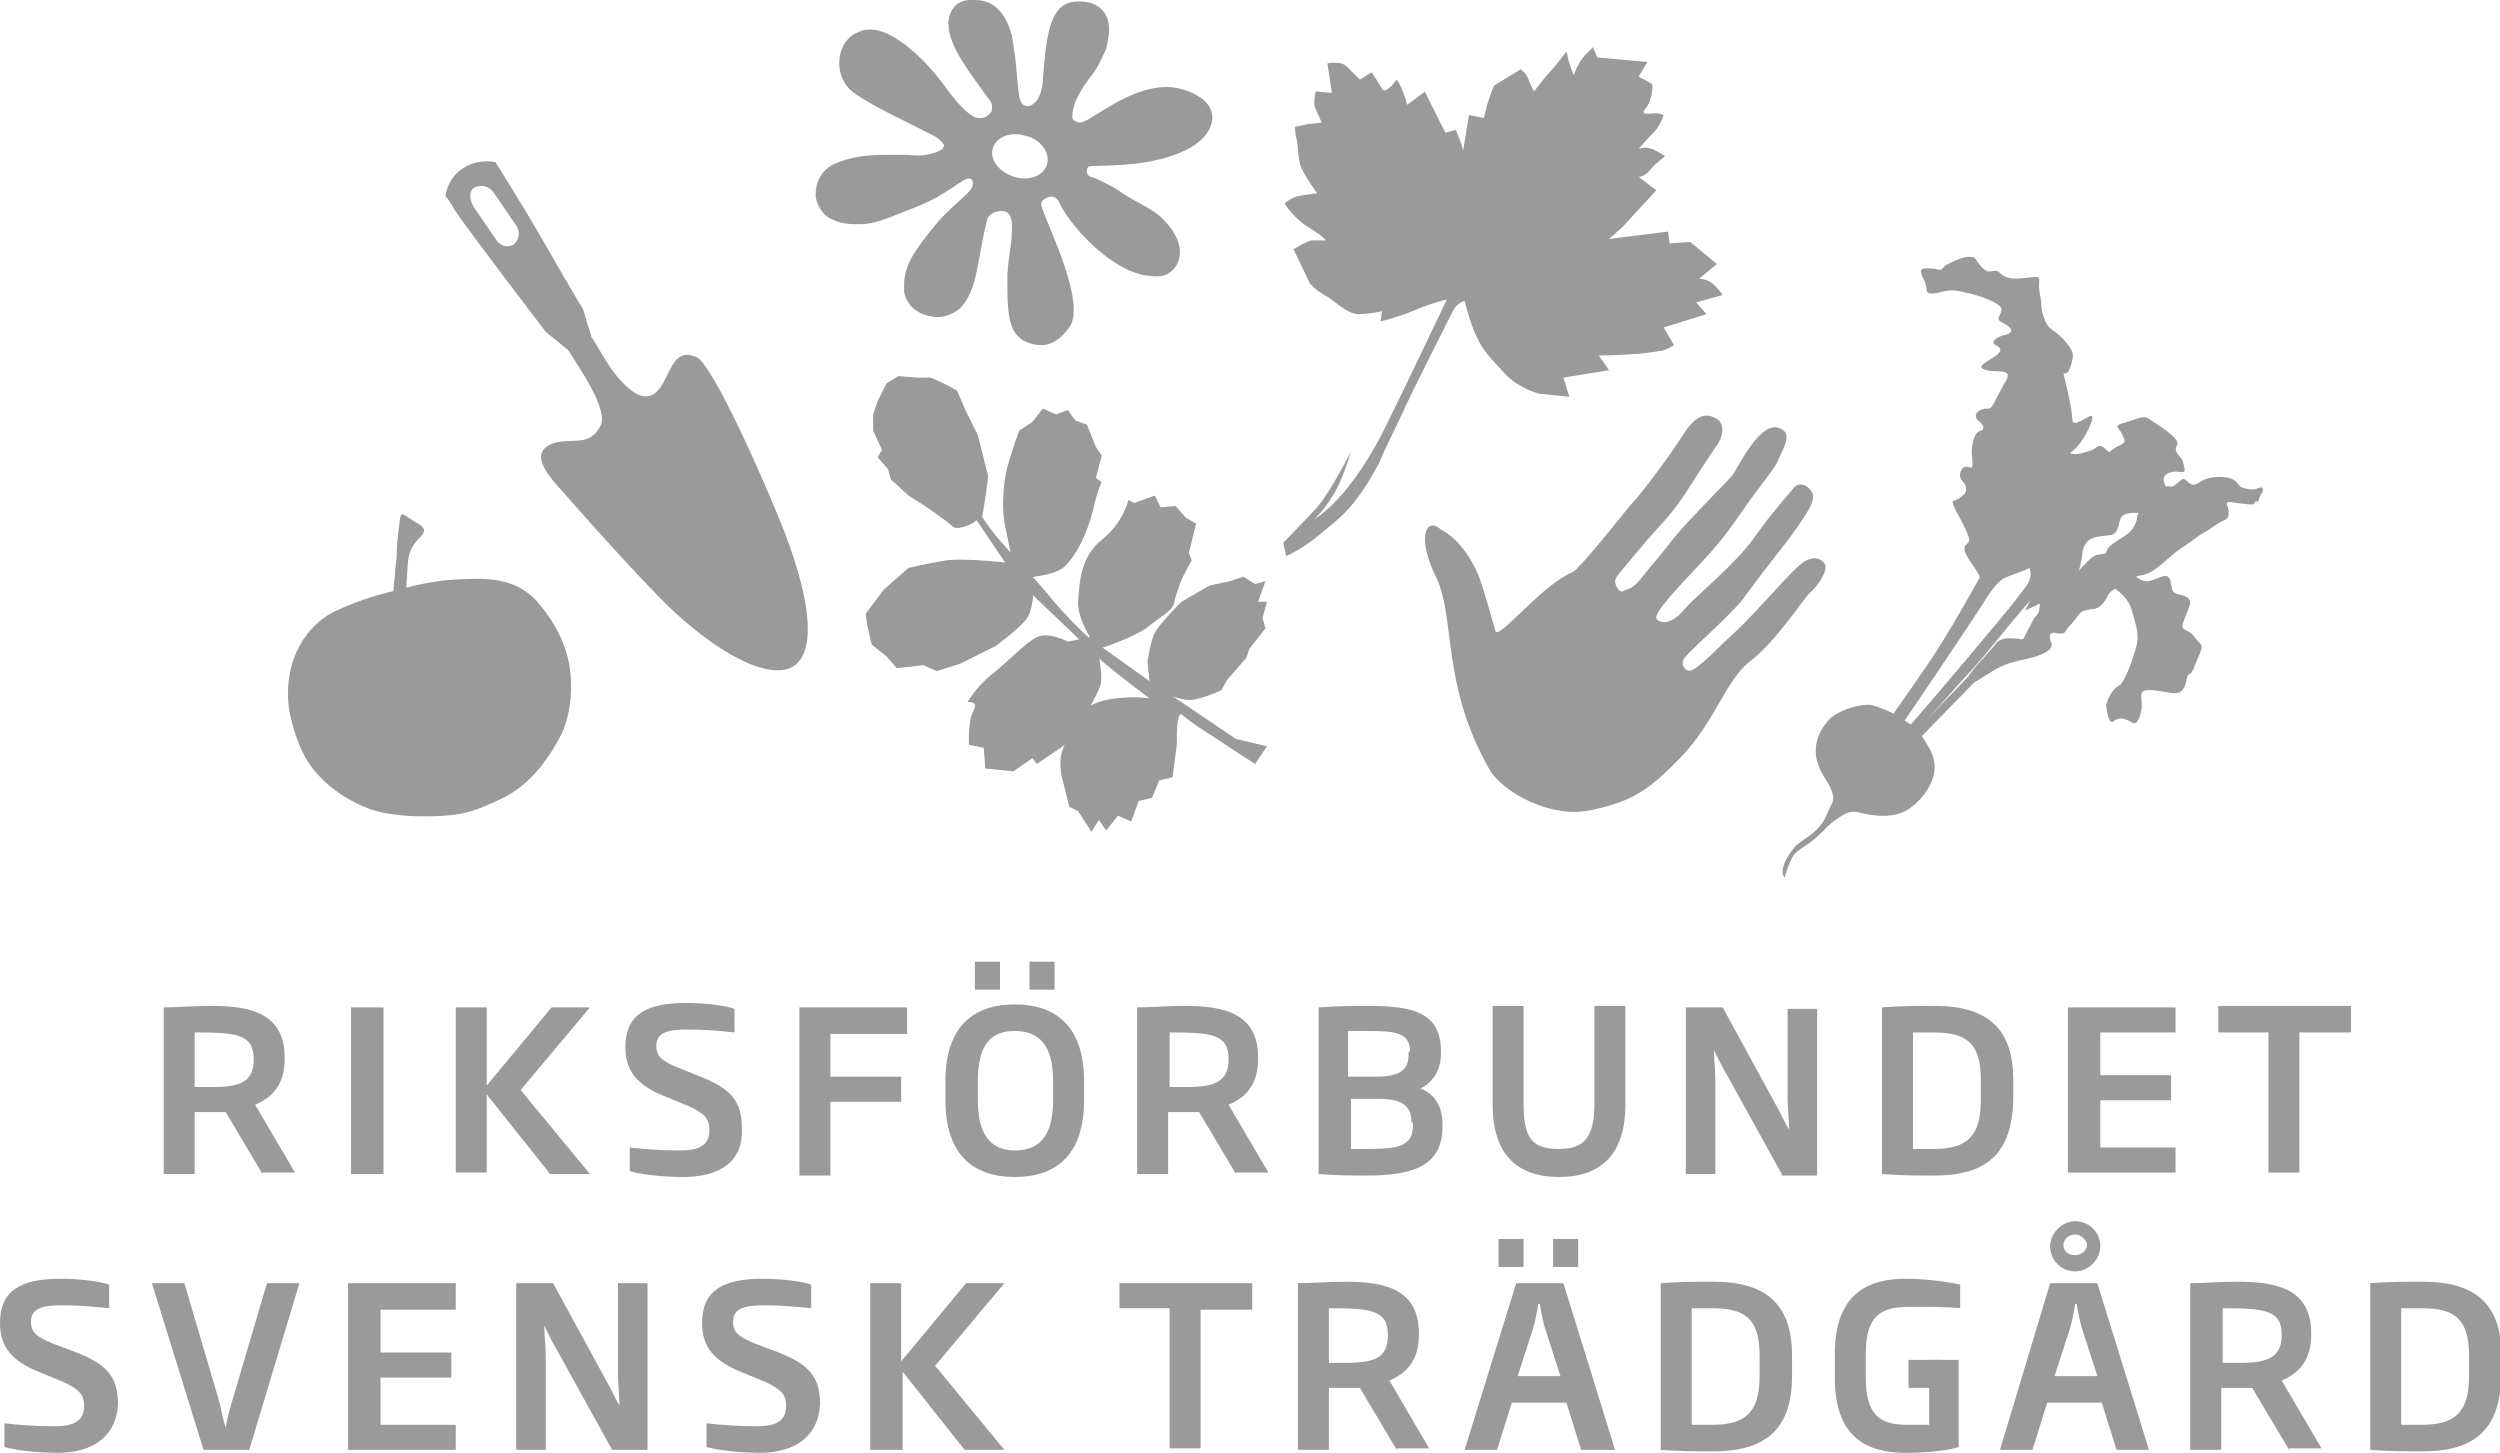 <?xml version="1.0" encoding="UTF-8" standalone="no"?>
<!-- Generator: Adobe Illustrator 23.1.1, SVG Export Plug-In . SVG Version: 6.00 Build 0)  -->

<svg
   version="1.0"
   id="Lager_1"
   x="0px"
   y="0px"
   viewBox="0 0 169.5 98.5"
   style="enable-background:new 0 0 169.5 98.5;"
   xml:space="preserve"
   sodipodi:docname="Logotype-Riksforbundet-Svensk-Tradgard.svg"
   inkscape:version="1.4.2 (ebf0e940, 2025-05-08)"
   xmlns:inkscape="http://www.inkscape.org/namespaces/inkscape"
   xmlns:sodipodi="http://sodipodi.sourceforge.net/DTD/sodipodi-0.dtd"
   xmlns="http://www.w3.org/2000/svg"
   xmlns:svg="http://www.w3.org/2000/svg"><defs
   id="defs47" /><sodipodi:namedview
   id="namedview47"
   pagecolor="#ffffff"
   bordercolor="#000000"
   borderopacity="0.25"
   inkscape:showpageshadow="2"
   inkscape:pageopacity="0.0"
   inkscape:pagecheckerboard="0"
   inkscape:deskcolor="#d1d1d1"
   inkscape:zoom="4.9085546"
   inkscape:cx="84.851863"
   inkscape:cy="49.19982"
   inkscape:window-width="2176"
   inkscape:window-height="1186"
   inkscape:window-x="0"
   inkscape:window-y="25"
   inkscape:window-maximized="0"
   inkscape:current-layer="Lager_1" />
<style
   type="text/css"
   id="style1">
	.st0{fill:#00372A;}
</style>
<g
   id="g29"
   style="fill:#9a9a9a;fill-opacity:1">
	<g
   id="g27"
   style="fill:#9a9a9a;fill-opacity:1">
		<path
   class="st0"
   d="M17.8,79.6l-2.5-4.2c-0.3,0-0.6,0-1,0h-1.1v4.2h-2.1V68.3c1,0,2-0.1,3.2-0.1c2.7,0,5,0.5,5,3.5v0.1    c0,1.7-0.8,2.6-2,3.1l2.7,4.6H17.8z M17.2,71.8c0-1.7-1.2-1.8-4-1.8v3.7c0.4,0,0.8,0,1.2,0C16.4,73.7,17.2,73.3,17.2,71.8    L17.2,71.8z"
   id="path1"
   style="fill:#9a9a9a;fill-opacity:1" />
		<path
   class="st0"
   d="M23.8,79.6V68.3H26v11.3H23.8z"
   id="path2"
   style="fill:#9a9a9a;fill-opacity:1" />
		<path
   class="st0"
   d="M37.3,79.6L33,74.2v5.3h-2.1V68.3H33v5.3l4.4-5.3H40l-4.7,5.6l4.7,5.7H37.3z"
   id="path3"
   style="fill:#9a9a9a;fill-opacity:1" />
		<path
   class="st0"
   d="M46.3,79.8c-1.5,0-3-0.2-3.6-0.4v-1.6c0.9,0.1,2,0.2,3.4,0.2c1.4,0,2-0.4,2-1.4c0-0.7-0.3-1.1-1.4-1.6    l-1.7-0.7c-1.7-0.7-2.6-1.6-2.6-3.3c0-2.2,1.4-3,4.1-3c1.4,0,2.8,0.2,3.3,0.4V70c-0.9-0.1-2-0.2-3.2-0.2c-1.3,0-2.1,0.2-2.1,1.1    c0,0.7,0.3,1,1.5,1.5l1.5,0.6c2,0.8,2.8,1.6,2.8,3.5C50.4,78.7,48.9,79.8,46.3,79.8z"
   id="path4"
   style="fill:#9a9a9a;fill-opacity:1" />
		<path
   class="st0"
   d="M56.3,70.1v2.9h4.8v1.7h-4.8v5h-2.1V68.3h7.3v1.8H56.3z"
   id="path5"
   style="fill:#9a9a9a;fill-opacity:1" />
		<path
   class="st0"
   d="M68.8,79.8c-2.9,0-4.7-1.6-4.7-5.2v-1.3c0-3.6,1.8-5.2,4.7-5.2c2.9,0,4.7,1.6,4.7,5.2v1.3    C73.5,78.2,71.7,79.8,68.8,79.8z M67.8,67.1h-1.7v-1.9h1.7V67.1z M71.4,73.3c0-2.5-1-3.4-2.6-3.4c-1.6,0-2.5,0.9-2.5,3.4v1.3    c0,2.5,1,3.4,2.5,3.4c1.6,0,2.6-0.9,2.6-3.4V73.3z M69.8,67.1v-1.9h1.7v1.9H69.8z"
   id="path6"
   style="fill:#9a9a9a;fill-opacity:1" />
		<path
   class="st0"
   d="M83.8,79.6l-2.5-4.2c-0.3,0-0.6,0-1,0h-1.1v4.2h-2.1V68.3c1,0,2-0.1,3.2-0.1c2.7,0,5,0.5,5,3.5v0.1    c0,1.7-0.8,2.6-2,3.1l2.7,4.6H83.8z M83.3,71.8c0-1.7-1.2-1.8-4-1.8v3.7c0.4,0,0.8,0,1.2,0C82.4,73.7,83.3,73.3,83.3,71.8    L83.3,71.8z"
   id="path7"
   style="fill:#9a9a9a;fill-opacity:1" />
		<path
   class="st0"
   d="M92.7,79.7c-1.3,0-1.9,0-3.3-0.1V68.3c1.5-0.1,2.1-0.1,3.4-0.1c3.1,0,4.9,0.5,4.9,3.1v0.1    c0,1-0.4,1.9-1.4,2.4c1.1,0.4,1.5,1.4,1.5,2.4v0.2C97.8,79.1,95.7,79.7,92.7,79.7z M95.6,71.3c0-1.3-1-1.4-2.9-1.4h-1.3V73h1.9    c1.8,0,2.2-0.6,2.2-1.5V71.3z M95.7,76.1c0-1-0.5-1.6-2.2-1.6h-1.9v3.4h0.6c2.3,0,3.6,0,3.6-1.6V76.1z"
   id="path8"
   style="fill:#9a9a9a;fill-opacity:1" />
		<path
   class="st0"
   d="M105.7,79.8c-2.9,0-4.5-1.6-4.5-4.9v-6.7h2.1v6.6c0,2.3,0.5,3.1,2.4,3.1c1.8,0,2.4-0.9,2.4-3.1v-6.6h2.1v6.7    C110.2,78.2,108.6,79.8,105.7,79.8z"
   id="path9"
   style="fill:#9a9a9a;fill-opacity:1" />
		<path
   class="st0"
   d="M120.8,79.6l-3.7-6.7c-0.3-0.5-0.6-1.1-0.9-1.7h0c0,0.6,0.1,1.3,0.1,2v6.4h-2V68.3h2.5l3.6,6.6    c0.3,0.5,0.6,1.2,0.9,1.7h0c0-0.7-0.1-1.5-0.1-2.1v-6.1h2v11.3H120.8z"
   id="path10"
   style="fill:#9a9a9a;fill-opacity:1" />
		<path
   class="st0"
   d="M131.2,79.7c-1.4,0-2.2,0-3.6-0.1V68.3c1.4-0.1,2.1-0.1,3.6-0.1c3.7,0,5.3,1.7,5.3,5v1.4    C136.4,77.9,135,79.7,131.2,79.7z M134.3,73.2c0-2.5-1-3.2-3.2-3.2h-1.4v7.9h1.4c2.2,0,3.2-0.8,3.2-3.3V73.2z"
   id="path11"
   style="fill:#9a9a9a;fill-opacity:1" />
		<path
   class="st0"
   d="M140.2,79.6V68.3h7.3V70h-5.1v2.9h4.8v1.7h-4.8v3.2h5.1v1.7H140.2z"
   id="path12"
   style="fill:#9a9a9a;fill-opacity:1" />
		<path
   class="st0"
   d="M155.9,70v9.5h-2.1V70h-3.4v-1.8h9V70H155.9z"
   id="path13"
   style="fill:#9a9a9a;fill-opacity:1" />
		<path
   class="st0"
   d="M3.9,98.5c-1.5,0-3-0.2-3.6-0.4v-1.6c0.9,0.1,2,0.2,3.4,0.2c1.4,0,2-0.4,2-1.4c0-0.7-0.3-1.1-1.4-1.6L2.6,93    C0.9,92.3,0,91.4,0,89.7c0-2.2,1.4-3,4.1-3c1.4,0,2.8,0.2,3.3,0.4v1.6c-0.9-0.1-2-0.2-3.2-0.2c-1.3,0-2.1,0.2-2.1,1.1    c0,0.7,0.3,1,1.5,1.5l1.6,0.6c2,0.8,2.8,1.6,2.8,3.5C7.9,97.3,6.4,98.5,3.9,98.5z"
   id="path14"
   style="fill:#9a9a9a;fill-opacity:1" />
		<path
   class="st0"
   d="M16.9,98.3h-3.1L10.3,87h2.2l2.3,7.8c0.2,0.7,0.3,1.4,0.5,2h0c0.1-0.6,0.3-1.4,0.5-2l2.3-7.8h2.2L16.9,98.3z"
   id="path15"
   style="fill:#9a9a9a;fill-opacity:1" />
		<path
   class="st0"
   d="M23.6,98.3V87h7.3v1.8h-5.1v2.9h4.8v1.7h-4.8v3.2h5.1v1.7H23.6z"
   id="path16"
   style="fill:#9a9a9a;fill-opacity:1" />
		<path
   class="st0"
   d="M41.5,98.3l-3.7-6.7c-0.3-0.5-0.6-1.1-0.9-1.7h0c0,0.6,0.1,1.3,0.1,2v6.4h-2V87h2.5l3.6,6.6    c0.3,0.5,0.6,1.2,0.9,1.7h0c0-0.7-0.1-1.5-0.1-2.1V87h2v11.3H41.5z"
   id="path17"
   style="fill:#9a9a9a;fill-opacity:1" />
		<path
   class="st0"
   d="M51.5,98.5c-1.5,0-3-0.2-3.6-0.4v-1.6c0.9,0.1,2,0.2,3.4,0.2c1.4,0,2-0.4,2-1.4c0-0.7-0.3-1.1-1.4-1.6    L50.2,93c-1.7-0.7-2.6-1.6-2.6-3.3c0-2.2,1.4-3,4.1-3c1.4,0,2.8,0.2,3.3,0.4v1.6c-0.9-0.1-2-0.2-3.2-0.2c-1.3,0-2.1,0.2-2.1,1.1    c0,0.7,0.3,1,1.5,1.5l1.6,0.6c2,0.8,2.8,1.6,2.8,3.5C55.5,97.3,54,98.5,51.5,98.5z"
   id="path18"
   style="fill:#9a9a9a;fill-opacity:1" />
		<path
   class="st0"
   d="M65.4,98.3l-4.2-5.3v5.3H59V87h2.1v5.3l4.4-5.3h2.6l-4.7,5.6l4.7,5.7H65.4z"
   id="path19"
   style="fill:#9a9a9a;fill-opacity:1" />
		<path
   class="st0"
   d="M81.4,88.7v9.5h-2.1v-9.5h-3.4V87h9v1.8H81.4z"
   id="path20"
   style="fill:#9a9a9a;fill-opacity:1" />
		<path
   class="st0"
   d="M94.7,98.3l-2.5-4.2c-0.3,0-0.6,0-1,0h-1.1v4.2H88V87c1,0,2-0.1,3.2-0.1c2.7,0,5,0.5,5,3.5v0.1    c0,1.7-0.8,2.6-2,3.1l2.7,4.6H94.7z M94.1,90.5c0-1.7-1.2-1.8-4-1.8v3.7c0.4,0,0.8,0,1.2,0C93.3,92.4,94.1,92,94.1,90.5L94.1,90.5    z"
   id="path21"
   style="fill:#9a9a9a;fill-opacity:1" />
		<path
   class="st0"
   d="M107.2,98.3l-1-3.2h-3.7l-1,3.2h-2.2l3.5-11.3h3.2l3.5,11.3H107.2z M103.3,85.9h-1.7V84h1.7V85.9z     M104.8,90.2c-0.2-0.6-0.3-1.2-0.4-1.8h-0.1c-0.1,0.6-0.2,1.2-0.4,1.8l-1,3.1h2.9L104.8,90.2z M105.3,85.9V84h1.7v1.9H105.3z"
   id="path22"
   style="fill:#9a9a9a;fill-opacity:1" />
		<path
   class="st0"
   d="M116.2,98.4c-1.4,0-2.2,0-3.6-0.1V87c1.4-0.1,2.1-0.1,3.6-0.1c3.7,0,5.3,1.7,5.3,5v1.4    C121.5,96.6,120,98.4,116.2,98.4z M119.3,91.9c0-2.5-1-3.2-3.2-3.2h-1.4v7.9h1.4c2.2,0,3.2-0.8,3.2-3.3V91.9z"
   id="path23"
   style="fill:#9a9a9a;fill-opacity:1" />
		<path
   class="st0"
   d="M129.2,98.5c-2.6,0-4.8-1-4.8-5.1v-1.6c0-4.3,2.5-5.1,4.8-5.1c1.7,0,3.3,0.3,3.7,0.4v1.6    c-0.7-0.1-2.5-0.1-3.3-0.1c-1.9,0-3.1,0.4-3.1,3.2v1.6c0,2.6,1,3.2,2.8,3.2c0.6,0,1.1,0,1.5,0v-4.4h2v5.9    C132.3,98.3,130.9,98.5,129.2,98.5z"
   id="path24"
   style="fill:#9a9a9a;fill-opacity:1" />
		<path
   class="st0"
   d="M143.5,98.3l-1-3.2h-3.7l-1,3.2h-2.2l3.4-11.3h3.2l3.5,11.3H143.5z M141.2,90.2c-0.2-0.6-0.3-1.2-0.4-1.8    h-0.1c-0.1,0.6-0.2,1.2-0.4,1.8l-1,3.1h2.9L141.2,90.2z"
   id="path25"
   style="fill:#9a9a9a;fill-opacity:1" />
		<path
   class="st0"
   d="M155.2,98.3l-2.5-4.2c-0.3,0-0.6,0-1,0h-1.1v4.2h-2.1V87c1,0,2-0.1,3.2-0.1c2.7,0,5,0.5,5,3.5v0.1    c0,1.7-0.8,2.6-2,3.1l2.7,4.6H155.2z M154.7,90.5c0-1.7-1.2-1.8-4-1.8v3.7c0.4,0,0.8,0,1.2,0C153.8,92.4,154.7,92,154.7,90.5    L154.7,90.5z"
   id="path26"
   style="fill:#9a9a9a;fill-opacity:1" />
		<path
   class="st0"
   d="M164.3,98.4c-1.4,0-2.2,0-3.6-0.1V87c1.4-0.1,2.1-0.1,3.6-0.1c3.7,0,5.3,1.7,5.3,5v1.4    C169.5,96.6,168.1,98.4,164.3,98.4z M167.4,91.9c0-2.5-1-3.2-3.2-3.2h-1.4v7.9h1.4c2.2,0,3.2-0.8,3.2-3.3V91.9z"
   id="path27"
   style="fill:#9a9a9a;fill-opacity:1" />
	</g>
	<g
   id="g28"
   style="fill:#9a9a9a;fill-opacity:1">
		<path
   class="st0"
   d="M142.4,84.5c0,0.9-0.8,1.7-1.7,1.7s-1.7-0.7-1.7-1.7c0-0.9,0.8-1.7,1.7-1.7S142.4,83.5,142.4,84.5z     M140.7,83.7c-0.4,0-0.8,0.3-0.8,0.7c0,0.4,0.3,0.7,0.8,0.7c0.4,0,0.8-0.3,0.8-0.7C141.5,84.1,141.1,83.7,140.7,83.7z"
   id="path28"
   style="fill:#9a9a9a;fill-opacity:1" />
	</g>
	<rect
   x="129.4"
   y="92.2"
   class="st0"
   width="2.2"
   height="1.9"
   id="rect28"
   style="fill:#9a9a9a;fill-opacity:1" />
</g>
<path
   class="st0"
   d="M97.4,39.2c1.3,2.8,0.3,7.2,3.6,13c0.8,1.4,4.1,3.4,7,2.7c2.7-0.6,3.8-1.3,6.1-3.7c2.3-2.5,2.9-5.1,4.6-6.4  c1.7-1.3,3.5-4.1,4-4.6c0.6-0.5,1.3-1.6,1-2c-0.4-0.5-0.9-0.4-1.4-0.1c-0.6,0.3-3.2,3.4-4.6,4.7c-0.7,0.6-2.2,2.2-2.9,2.6  c-0.5,0.3-1-0.4-0.5-0.9c0.8-0.9,3.4-3.1,4.1-4.2c2-2.7,2.5-3.2,3.2-4.2c1-1.4,1.6-2.3,1.2-2.8c-0.3-0.5-0.9-0.6-1.2-0.2  c-0.5,0.6-1.5,1.7-2.7,3.4c-1.2,1.7-3.9,3.9-4.7,4.8c-0.3,0.4-0.7,0.7-1,0.8c-0.4,0.2-1,0-0.9-0.3c0.1-0.5,1.3-1.8,2.9-3.5  c1.5-1.6,2-2.3,3.1-3.9c1.2-1.7,2.1-2.7,2.3-3.3c0.3-0.7,0.9-1.6,0.2-2c-1.4-0.9-3.1,2.9-3.4,3.2c-2.6,2.7-3.5,3.6-4.4,4.8  c-0.7,0.9-0.7,0.8-1.8,2.2c-0.1,0.1-0.2,0.3-0.7,0.6c0,0-0.3,0.1-0.5,0.2c-0.3,0-0.4-0.3-0.5-0.6c0-0.4,0.2-0.5,1.6-2.2  c1.4-1.7,2.1-2.2,3.2-3.9c1.3-2,1.6-2.5,2.1-3.2c0.5-0.7,0.5-1.5,0-1.8c-0.5-0.3-1.2-0.5-2.1,0.8c-1.1,1.7-2.7,3.9-3.8,5.1  c-0.6,0.7-3.4,4.3-3.9,4.5c-2,0.8-5,4.6-5.2,4c-0.2-0.6-0.7-2.6-1.2-3.9c-0.4-0.9-1.2-2.3-2.5-3C96.7,35,96,36.4,97.4,39.2z"
   id="path29"
   style="fill:#9a9a9a;fill-opacity:1" />
<g
   id="g34"
   style="fill:#9a9a9a;fill-opacity:1">
	<path
   class="st0"
   d="M83.4,50.7c-0.7-0.5-2.7-1.7-3.2-2.2c-0.5-0.5-0.4,1.9-0.4,1.9l-0.3,2.3l-0.9,0.2l-0.5,1.2l-0.9,0.2l-0.5,1.4   l-0.9-0.4l-0.8,1l-0.5-0.7l-0.5,0.8L73.1,55l-0.6-0.3l-0.5-2c0,0-0.3-1.1,0.1-2c0.4-0.9,0.5-1.4,1.3-2.4c0.8-1,2.9-1,2.9-1   c0.8-0.1,2.1,0.1,2.1,0.1l-0.4-0.6l-0.2-1.9c0,0,0.2-1.5,0.5-2c0.3-0.6,1.8-2.1,1.8-2.1l1.9-1.1l1.4-0.3l0.9-0.3l0.8,0.5l0.7-0.2   l-0.5,1.4l0.6,0l-0.3,1.1l0.2,0.7L84.7,44l-0.2,0.6l-1.3,1.5l-0.4,0.7c0,0-1.1,0.5-1.7,0.6c-0.7,0.2-1.6-0.2-1.6-0.2l4.3,2.9   l2.1,0.5l-0.8,1.2C83.7,50.9,83.7,50.9,83.4,50.7z"
   id="path30"
   style="fill:#9a9a9a;fill-opacity:1" />
	<path
   class="st0"
   d="M65.9,35.5c0,0-1,0.5-1.3,0.2c-0.3-0.3-1.9-1.4-1.9-1.4l-1.1-0.7l-1.2-1.1l-0.2-0.7L59.5,31l0.3-0.5l-0.6-1.3   l0-1.1l0.3-0.9l0.6-1.2l0.8-0.5l1.3,0.1l0.9,0l1.1,0.5l0.7,0.4l0.6,1.4l0.8,1.6l0.7,2.8l-0.2,1.5l-0.2,1.2L65.9,35.5z"
   id="path31"
   style="fill:#9a9a9a;fill-opacity:1" />
	<path
   class="st0"
   d="M70.1,39.5c0,0,0,1.6-0.4,2.3c-0.4,0.7-2.2,2-2.2,2L65.1,45l-1.6,0.5l-0.9-0.4l-1.8,0.2l-0.7-0.8l-1-0.8   l-0.3-1.3l-0.1-0.8l1.2-1.6l1.7-1.5c0,0,1.3-0.3,2.5-0.5c1.3-0.2,4.6,0.2,4.6,0.2s-0.3-1.2-0.5-2.3c-0.3-1.1-0.2-2.8,0-3.8   c0.2-1,0.9-2.9,0.9-2.9l0.9-0.6l0.7-0.9l0.9,0.4l0.8-0.3l0.5,0.7l0.8,0.3l0.6,1.5l0.4,0.6l-0.4,1.5l0.4,0.3c0,0-0.2,0.2-0.6,1.9   c-0.4,1.6-1.1,3-1.9,3.8c-0.9,0.8-2.8,0.6-2.3,0.9C70.2,39.4,70.1,39.5,70.1,39.5z"
   id="path32"
   style="fill:#9a9a9a;fill-opacity:1" />
	<path
   class="st0"
   d="M73.9,43.2c0,0-0.9-1.4-0.8-2.5c0.1-1.1,0.1-2.9,1.6-4.1c1.5-1.2,1.8-2.7,1.8-2.7l0.4,0.2l1.4-0.5l0.4,0.8   l1-0.1l0.7,0.8l0.7,0.4l-0.5,2l0.2,0.5c0,0-0.6,1-0.8,1.6c-0.2,0.6-0.3,0.8-0.4,1.3c-0.1,0.5-0.9,0.9-1.9,1.7   c-1,0.7-3.2,1.4-3.2,1.4l0,0.5c0,0,0.3,1.4,0.1,2c-0.2,0.6-1.8,3.6-2.4,4c-0.6,0.4-1.9,1.3-1.9,1.3l-0.3-0.4l-1.3,0.9l-1.9-0.2   l-0.1-1.4l-1-0.2c0,0-0.1-1.6,0.3-2.3c0.4-0.7-0.4-0.6-0.4-0.6s0.7-1.2,1.8-2c1.1-0.9,2.1-2,2.9-2.4c0.8-0.4,2.1,0.3,2.1,0.3   L73.9,43.2z"
   id="path33"
   style="fill:#9a9a9a;fill-opacity:1" />
	<path
   class="st0"
   d="M65.5,34.2c0,0,2.4,3.6,3.1,4.6c0.7,1,4.2,4.1,5.1,5.1c0.9,1,5.1,4.1,5.1,4.1l0.7-0.7l-5.6-4   c0,0-1.4-1.2-3.1-3.3c-1.8-2.1-3-3.2-3.9-4.5C66,34.1,65.5,34.2,65.5,34.2z"
   id="path34"
   style="fill:#9a9a9a;fill-opacity:1" />
</g>
<g
   id="g40"
   style="fill:#9a9a9a;fill-opacity:1">
	<path
   class="st0"
   d="M121,59.5c0,0,0.3-1.1,0.6-1.5c0.3-0.4,0.8-0.6,1.4-1.1c0.4-0.3,0.9-0.9,1.3-1.2c0.7-0.5,1.1-0.8,1.8-0.6   c1.6,0.4,2.7,0.2,3.4-0.3c0.7-0.5,2.3-2.1,1.4-3.9c-0.9-1.7-1.3-1.7-2-2.2c-0.6-0.4-1.3-0.7-2-0.9c-0.8-0.1-2.1,0.3-2.8,0.9   c-1,1-1.2,2.2-0.8,3.2c0.2,0.6,0.5,0.9,0.8,1.5c0.4,0.9,0.1,1-0.1,1.5c-0.2,0.5-0.4,0.9-0.7,1.2c-0.4,0.5-1.2,0.9-1.6,1.3   C120.4,59,121,59.5,121,59.5z"
   id="path35"
   style="fill:#9a9a9a;fill-opacity:1" />
	<path
   class="st0"
   d="M124.9,54.3c0,0,2.9-3.6,4-5.1c1.1-1.6,5-7.4,5.5-8.2c0.3-0.5,1-1.6,1.5-1.8c0.8-0.4,2-0.6,3.2-1.6   c1.2-1,1.4-2.1,2.1-1.9c0.7,0.2,1.3,0.9,1.3,0.1c0-0.8-1.1-0.6-1.1-1.1c0-0.6,0.2,0,0.7-1c0.6-1,0.4-1-0.1-1.2   c-0.5-0.2-0.7-0.1-0.4-0.7c0.3-0.6,0.7-0.6-0.2-0.7c-0.9-0.1-1.7,0-0.9-0.5c0.8-0.6,1.6-2.4,1.3-2.4c-0.3,0-1.3,0.9-1.3,0.2   c0-0.7-0.6-3.1-0.6-3.1s0.3,0.2,0.5-0.5c0.2-0.7,0.3-0.9-0.5-1.8c-0.8-0.8-1-0.6-1.3-1.4c-0.3-0.8-0.1-0.7-0.3-1.7   c-0.2-1,0.3-1.2-0.6-1.1c-0.9,0.1-1.5,0.2-2-0.2c-0.4-0.4-0.4-0.2-0.8-0.2c-0.4,0.1-1-0.9-1-0.9s-0.2-0.2-0.9,0   c-0.6,0.2-1.2,0.5-1.3,0.7c-0.1,0.2-0.4,0-0.8,0c-0.5,0-0.9-0.1-0.5,0.7c0.4,0.7,0,1,0.6,1c0.6,0,1-0.4,2.1-0.1   c1.1,0.2,2.7,0.8,2.6,1.2c0,0.4-0.5,0.6,0.1,0.9c0.6,0.3,0.8,0.6,0.2,0.8c-0.6,0.1-1.1,0.5-0.7,0.7c0.4,0.2,0.5,0.4-0.1,0.8   c-0.6,0.4-1.3,0.7-0.5,0.9c0.8,0.2,1.9-0.2,1.2,0.9c-0.7,1.2-0.8,1.8-1.2,1.7c-0.5,0-1,0.4-0.6,0.8c0.4,0.3,0.5,0.6,0.2,0.7   c-0.4,0.1-0.5,0.6-0.6,1.1c-0.1,0.5,0.2,1.5-0.1,1.4c-0.3-0.1-0.6-0.1-0.7,0.4c-0.1,0.5,0.4,0.6,0.4,1c0,0.4-0.1,0.4-0.5,0.7   c-0.4,0.3-0.6-0.1-0.2,0.8c0.5,0.9,1,1.9,0.9,2.1c-0.1,0.3-0.7,0.2,0.1,1.4c0.8,1.1,0.6,1.1,0.6,1.1s-2.1,3.8-3.4,5.7   c-1.3,1.9-5.7,8.2-6.3,8.9c-0.1,0.2-0.1,0.4,0.1,0.3L124.9,54.3z"
   id="path36"
   style="fill:#9a9a9a;fill-opacity:1" />
	<path
   class="st0"
   d="M125.2,53.7c0,0,3.3-3.4,4.2-4.4c0.9-1,7-8.2,7.4-8.8c0.4-0.6,1.1-1.1,0.8-2c-0.2-0.9-0.2-1.3,0.2-1.6   c0.4-0.3,0.6-0.6,0.5-0.9c-0.1-0.4,0.3-0.4,0.4-0.6c0.1-0.3-0.2-0.3-0.3-0.7c-0.2-0.4,0-0.6-0.1-0.9c0-0.4-0.5,0.2-0.4-0.5   c0.1-0.7,0-1.7,0.5-1.7c0.5,0,0.8-0.4,0.9-0.7c0.1-0.2,0.3-0.6,0.8-0.3c0.5,0.3,0.8,0.2,1.5,0c0.7-0.2,0.6-0.6,1.1-0.2   c0.5,0.4,0.1,0.3,0.8-0.1c0.7-0.3,0.6-0.4,0.4-0.8c-0.1-0.4-0.7-0.6,0-0.8c0.8-0.2,1.4-0.6,1.8-0.3c0.4,0.3,2.2,1.3,1.9,1.8   c-0.3,0.5,0.3,0.7,0.4,1.1c0.1,0.5,0.3,0.8-0.2,0.7c-0.5-0.1-1.2,0.1-1.1,0.6c0.1,0.5,0.6,1,0.4,1.3c-0.2,0.3-0.7,1.2-1.4,1   c-0.7-0.2-1.7-0.2-1.9,0.2c-0.2,0.4-0.1,1.2-0.9,1.2c-0.8,0.1-1.5,0.1-1.7,1.1c-0.1,1-0.4,2.2-1.1,2.2c-0.7,0-0.9,0.2-1.6,0.4   c-0.7,0.2-3.3,3.8-4.8,5.4c-1.5,1.6-5.4,6.2-6.8,7.4c-1.4,1.2-2.3,1.8-2.3,1.8L125.2,53.7z"
   id="path37"
   style="fill:#9a9a9a;fill-opacity:1" />
	<path
   class="st0"
   d="M142.8,47.8c0,0,0.1,1.4,0.5,1.1c0.4-0.3,0.7-0.2,1.1,0c0.4,0.3,0.6,0.1,0.8-0.8c0.1-0.9-0.4-1.4,0.8-1.3   c1.2,0.1,1.9,0.6,2.2-0.5c0.2-1.1,0.2,0,0.7-1.4c0.6-1.4,0.4-1-0.1-1.7c-0.5-0.7-1.1-0.3-0.7-1.2c0.3-0.9,0.7-1.3,0-1.6   c-0.7-0.2-0.8-0.1-0.9-0.8c-0.1-0.7-0.4-0.6-0.9-0.4c-0.6,0.2-0.8,0.4-1.5-0.1c-0.7-0.5-0.9-1-1.8-0.6c-0.9,0.4-1.6,0.2-1.6,0.2   l-3.1,0.7l-1,2c0,0,1.9-0.9,2.7-1.3c0.9-0.4,2.9-0.6,3.4-0.2c0.5,0.4,1,0.8,1.2,1.7c0.2,0.8,0.5,1.4,0.2,2.4c-0.3,1-0.6,1.8-1,2.4   C143,46.8,142.8,47.8,142.8,47.8z"
   id="path38"
   style="fill:#9a9a9a;fill-opacity:1" />
	<path
   class="st0"
   d="M152.9,34l0.2,0c0,0,0.1-0.3,0.2-0.5c0.2-0.2,0.2-0.6-0.2-0.4c-0.4,0.2-1,0-1.2-0.1c-0.2-0.2-0.3-0.5-0.8-0.6   c-0.5-0.1-1.1-0.1-1.6,0.1c-0.5,0.2-0.6,0.5-1,0.3c-0.3-0.2-0.4-0.5-0.7-0.2c-0.3,0.3-0.5,0.4-0.6,0.4c-0.8-0.3-2.2,1.6-2.3,2   c0,0.4-0.3,1-0.8,1.3c-0.4,0.3-0.9,0.5-1.2,0.9c-0.2,0.4,0,0.3-0.6,0.4c-0.5,0-1.1,0.9-1.5,1.2c-0.4,0.3-1.8,0.2-2.2,0.9   c-0.4,0.8-0.2,1.7-0.5,2c-0.3,0.3-0.2,0.3-0.6,1c-0.4,0.7-0.2,0.7-0.7,0.6c-0.4,0-1.2-0.2-1.6,0.5c-0.5,0.6-1.8,1.9-1.7,2.1   c0,0.3-0.3,0.8,0.8,0.1c1.1-0.7,1.5-1,3-1.3c1.4-0.3,1.9-0.7,1.8-1.1c-0.2-0.4-0.2-0.7,0.2-0.7c0.4,0.1,0.7,0.1,0.8-0.2   c0.2-0.3,0.2-0.2,0.6-0.7c0.4-0.6,0.5-0.6,1.1-0.7c0.6,0,0.9-0.5,1.1-0.9c0.1-0.3,0.7-0.6,0.7-0.6s0.9-0.7,1.6-0.8   c0.7-0.1,1.3-0.7,2-1.3c0.7-0.6,0.7-0.5,1.5-1.1c0.8-0.6,0.7-0.4,1.5-1c0.8-0.5,0.9-0.3,0.9-0.9c0-0.5-0.5-0.8,0.5-0.6   c1,0.1,0.7,0.1,1.2,0.1L152.9,34z"
   id="path39"
   style="fill:#9a9a9a;fill-opacity:1" />
	<path
   class="st0"
   d="M126.7,53.6l7.9-8.1c0,0-0.8-0.1-0.8,0c-0.1,0.1-7.2,7.5-7.2,7.5S126.6,53.6,126.7,53.6z"
   id="path40"
   style="fill:#9a9a9a;fill-opacity:1" />
</g>
<g
   id="g42"
   style="fill:#9a9a9a;fill-opacity:1">
	<path
   class="st0"
   d="M27,40c0,0,1.9-0.6,3.8-0.7c1.9-0.1,4.2-0.3,5.8,1.7c1,1.2,1.6,2.4,1.9,3.6c0.3,1.2,0.4,3.3-0.4,5.1   c-0.7,1.4-2,3.5-4.2,4.5c-1.7,0.8-2.4,1-3.7,1.1c-1.3,0.1-3.4,0.1-5-0.4c-1.4-0.5-2.9-1.4-4-2.8c-0.9-1.1-1.4-2.9-1.6-4   c-0.2-1.4,0-2.8,0.5-3.9c0.5-1.1,1.4-2.2,2.7-2.8C24.5,40.6,26.1,40.2,27,40z"
   id="path41"
   style="fill:#9a9a9a;fill-opacity:1" />
	<path
   class="st0"
   d="M27.1,35.4c0,0,0-0.7,0.3-0.5c0.3,0.2,0.9,0.6,1.1,0.7c0.2,0.2,0.4,0.3,0.1,0.7c-0.3,0.3-0.8,0.8-0.9,1.5   c-0.1,0.6-0.2,3.1-0.2,3.1s-0.9,0.2-0.9,0c0-0.2,0.2-2.2,0.3-3.3C26.9,36.5,27.1,35.4,27.1,35.4z"
   id="path42"
   style="fill:#9a9a9a;fill-opacity:1" />
</g>
<path
   class="st0"
   d="M62.5,8.8c0,0,0.4,0.2,0.8,0.4c0.4,0.2,0.6,0.5,0.7,0.6c0,0.2-0.1,0.3-0.1,0.3c-0.3,0.2-0.6,0.3-1.1,0.4  c-0.6,0.1-1.2,0-1.2,0c-0.1,0-0.1,0-0.2,0c-0.4,0-0.8,0-1.4,0c-1.1,0-2.4,0.1-3.6,0.7c-0.7,0.4-1.1,1.1-1.1,2c0,0.6,0.5,1.5,1.2,1.7  c0.6,0.3,1.2,0.3,1.8,0.3c1.2,0,2.3-0.6,3.9-1.2c2.2-0.9,3-1.9,3.5-1.9c0.3,0,0.3,0.4,0.2,0.6c-0.2,0.5-1.6,1.4-2.6,2.7  c-1.3,1.6-2,2.6-2,3.9c0,0.2,0,0.4,0,0.5c0.2,1,1,1.6,2.2,1.7c0.6,0,1.1-0.2,1.6-0.6c1.2-1.3,1.1-3,1.8-5.9c0.1-0.6,0.8-0.7,1-0.7  c0,0,0.3,0,0.5,0.2c0.3,0.5,0.2,0.9,0.2,1.3c0,0.7-0.2,1.4-0.3,2.8c0,0.3,0,0.6,0,0.9c0,2.3,0.3,3.1,1.1,3.6  c0.4,0.2,0.8,0.3,1.2,0.3c0,0,0,0,0,0c0.7,0,1.3-0.4,1.9-1.2c0.2-0.3,0.3-0.7,0.3-1.2c0-2.3-2-6.2-2.2-7.1c0-0.1,0-0.1,0-0.1  c0-0.2,0.2-0.3,0.4-0.4c0.3-0.1,0.6-0.2,0.9,0.5c0.9,1.7,3.2,4,5.1,4.6c0.3,0.1,0.6,0.2,0.9,0.2c0.7,0.1,1.2,0,1.5-0.3  c0.4-0.3,0.6-0.8,0.6-1.3c0-0.9-0.6-1.7-1.2-2.3c-0.6-0.6-1.6-1-2.7-1.7c-0.5-0.4-1.4-0.8-1.8-1C74,12,73.9,12,73.8,11.9  c-0.2-0.2-0.1-0.5,0-0.6c0.2-0.1,1.2,0,3.2-0.2c3.1-0.4,5.1-1.5,5.2-3.1c0-0.8-0.6-1.4-1.6-1.8c-0.5-0.2-1-0.3-1.5-0.3  c-2.6,0-5.1,2.3-5.8,2.4c-0.1,0-0.2,0-0.2,0c-0.3-0.1-0.4-0.2-0.4-0.4c0-0.3,0.1-0.8,0.3-1.2c0.9-1.8,1-1.1,2-3.4  c0.1-0.4,0.2-1,0.2-1.3c0-1.3-0.9-1.9-2-1.9c0,0-0.1,0-0.1,0c-1.1,0-1.6,0.7-1.9,1.7c-0.3,1-0.4,2.4-0.5,3.7c-0.1,1.4-0.8,1.7-1,1.7  c-0.1,0-0.5,0-0.6-0.7c-0.2-1.3-0.1-1.8-0.5-4.1C68.2,0.9,67.4,0,66.1,0c-0.1,0-0.2,0-0.3,0c-1,0-1.5,0.8-1.5,1.6  c0,1.6,1.6,3.5,2.8,5.2c0.2,0.2,0.2,0.6,0.1,0.8C67,7.8,66.9,8,66.5,8c-0.2,0-0.3,0-0.5-0.1c-0.7-0.4-1.4-1.3-2.2-2.4  c-1-1.3-3.1-3.5-4.8-3.5c-0.2,0-0.4,0-0.6,0.1c-1,0.3-1.5,1.2-1.5,2.2c0,0.7,0.3,1.5,1,2C59.3,7.3,62.4,8.7,62.5,8.8 M71,11.1  c-0.2,0.8-1.2,1.2-2.2,0.9c-1-0.3-1.7-1.1-1.5-1.9c0.2-0.8,1.2-1.2,2.2-0.9C70.5,9.4,71.2,10.3,71,11.1z"
   id="path43"
   style="fill:#9a9a9a;fill-opacity:1" />
<g
   id="g47"
   style="fill:#9a9a9a;fill-opacity:1">
	<path
   class="st0"
   d="M38.5,23.7c0.8,1.3,2.8,4.1,2.2,5.2c-0.8,1.5-2.1,0.7-3.3,1.2c-1.2,0.5-0.7,1.5,0.1,2.5c0.9,1,3.9,4.5,7.4,8.1   c3.6,3.6,7.4,5.6,9,4.4c1.3-1,1.2-4-0.7-9c-1.2-3.1-4.9-11.5-6-11.9c-1-0.4-1.4,0-2.1,1.5c-0.7,1.5-1.6,1.4-2.5,0.6   c-1.3-1.1-2-2.8-2.6-3.6"
   id="path44"
   style="fill:#9a9a9a;fill-opacity:1" />
	<g
   id="g46"
   style="fill:#9a9a9a;fill-opacity:1">
		<g
   id="g45"
   style="fill:#9a9a9a;fill-opacity:1">
			<path
   class="st0"
   d="M39.5,20.9c-0.1-0.1-2.3-3.9-3.1-5.3c-0.8-1.4-2.8-4.6-2.8-4.6s-1.1-0.3-2.2,0.4c-1.1,0.7-1.2,1.9-1.2,1.9     c0,0,0.3,0.3,0.6,0.9c0.7,1.1,6.2,8.3,6.2,8.3l1.6,1.3l1.5-1C39.7,21.6,39.6,21.1,39.5,20.9z M34.8,16.6     c-0.4,0.2-0.9,0.1-1.2-0.4L32.1,14c-0.3-0.5-0.3-1.1,0.1-1.3c0.4-0.2,1-0.1,1.3,0.4l1.5,2.2C35.3,15.7,35.2,16.3,34.8,16.6z"
   id="path45"
   style="fill:#9a9a9a;fill-opacity:1" />
		</g>
	</g>
</g>
<path
   class="st0"
   d="M106.2,3.5c0,0,0.1,0.3,0.1,0.4c0.1,0.5,0.4,1.2,0.4,1.2s0.3-0.9,0.8-1.4c0.2-0.2,0.5-0.5,0.5-0.5l0.3,0.7  l3.4,0.3l-0.6,1c0,0,0.8,0.4,0.9,0.5c0.1,0,0,1.2-0.4,1.6c-0.4,0.5,0,0.4,0.4,0.4c0.3-0.1,0.8,0.1,0.8,0.1s-0.2,0.7-0.7,1.2  c-0.5,0.5-1,1.1-1,1.1s0.4-0.2,0.9,0c0.5,0.2,0.9,0.5,0.9,0.5s-0.6,0.4-1,0.9c-0.4,0.5-0.8,0.5-0.8,0.5l1.2,0.9l-2.3,2.5l-0.9,0.8  l4-0.5l0.1,0.8l1.4-0.1l1.8,1.5l-1.2,1c0,0,0.6,0,1,0.4c0.4,0.4,0.6,0.7,0.6,0.7l-1.8,0.5l0.7,0.8l-2.9,0.9l0.7,1.2  c0,0-0.6,0.4-1,0.4c-1.5,0.3-4.1,0.3-4.1,0.3l0.7,1l-3.1,0.5l0.4,1.3l-2-0.2c0,0-1.4-0.3-2.4-1.4c-0.9-1-1.4-1.4-1.9-2.5  c-0.4-0.8-0.8-2.4-0.8-2.4s-0.5,0.1-0.8,0.7c-0.3,0.6-2.7,5.3-3.6,7.3c-0.6,1.3-1,2-1.4,3c-1.7,3.2-2.8,3.8-4.1,4.9  c-1.2,1-2.2,1.4-2.2,1.4L87,36.8c0,0,0.8-0.8,2.3-2.4c1-1.2,2.3-3.8,2.3-3.8s-0.6,2.1-1.3,3.1c-0.6,1-1.2,1.5-1.2,1.5  s2.5-1.3,5.1-6.8c0.7-1.4,3.9-8.1,3.9-8.1S96.9,20.6,96,21c-0.9,0.4-2.4,0.8-2.4,0.8l0.1-0.7c0,0-0.8,0.2-1.6,0.2  c-0.8,0-1.7-1-2.3-1.3c-0.6-0.3-1-0.8-1-0.8l-1.1-2.3c0,0,0.8-0.5,1.2-0.6c0.4,0,1,0,1,0s-0.2-0.3-1.2-0.9c-1-0.6-1.6-1.6-1.6-1.6  s0.4-0.4,0.9-0.5c0.5-0.1,1.3-0.2,1.3-0.2s-0.8-1.1-1-1.6c-0.3-0.4-0.3-1.8-0.4-2.1c-0.1-0.3-0.1-0.8-0.1-0.8s0.5-0.1,0.9-0.2  c0.5,0,0.9-0.1,0.9-0.1s-0.2-0.5-0.4-0.9c-0.2-0.4,0-1.2,0-1.2l1.1,0.1L90,4.3c0,0,0.9-0.2,1.3,0.2c0.4,0.4,0.9,0.9,0.9,0.9L93,4.9  c0,0,0.4,0.6,0.7,1.1c0.2,0.5,1-0.6,1-0.6s0.3,0.4,0.4,0.8c0.2,0.4,0.3,0.9,0.3,0.9s0.6-0.4,0.8-0.6c0.2-0.1,0.4-0.3,0.4-0.3L98,9  l0.7-0.2l0.4,1l0.1,0.4l0.4-2.4l1,0.2c0,0,0.2-0.7,0.2-0.8c0.2-0.7,0.5-1.4,0.5-1.4l1.8-1.1c0,0,0.4,0.3,0.5,0.6  c0.1,0.3,0.4,0.9,0.4,0.9l0.8-1l0.7-0.8L106.2,3.5"
   id="path47"
   style="fill:#9a9a9a;fill-opacity:1" />
</svg>
